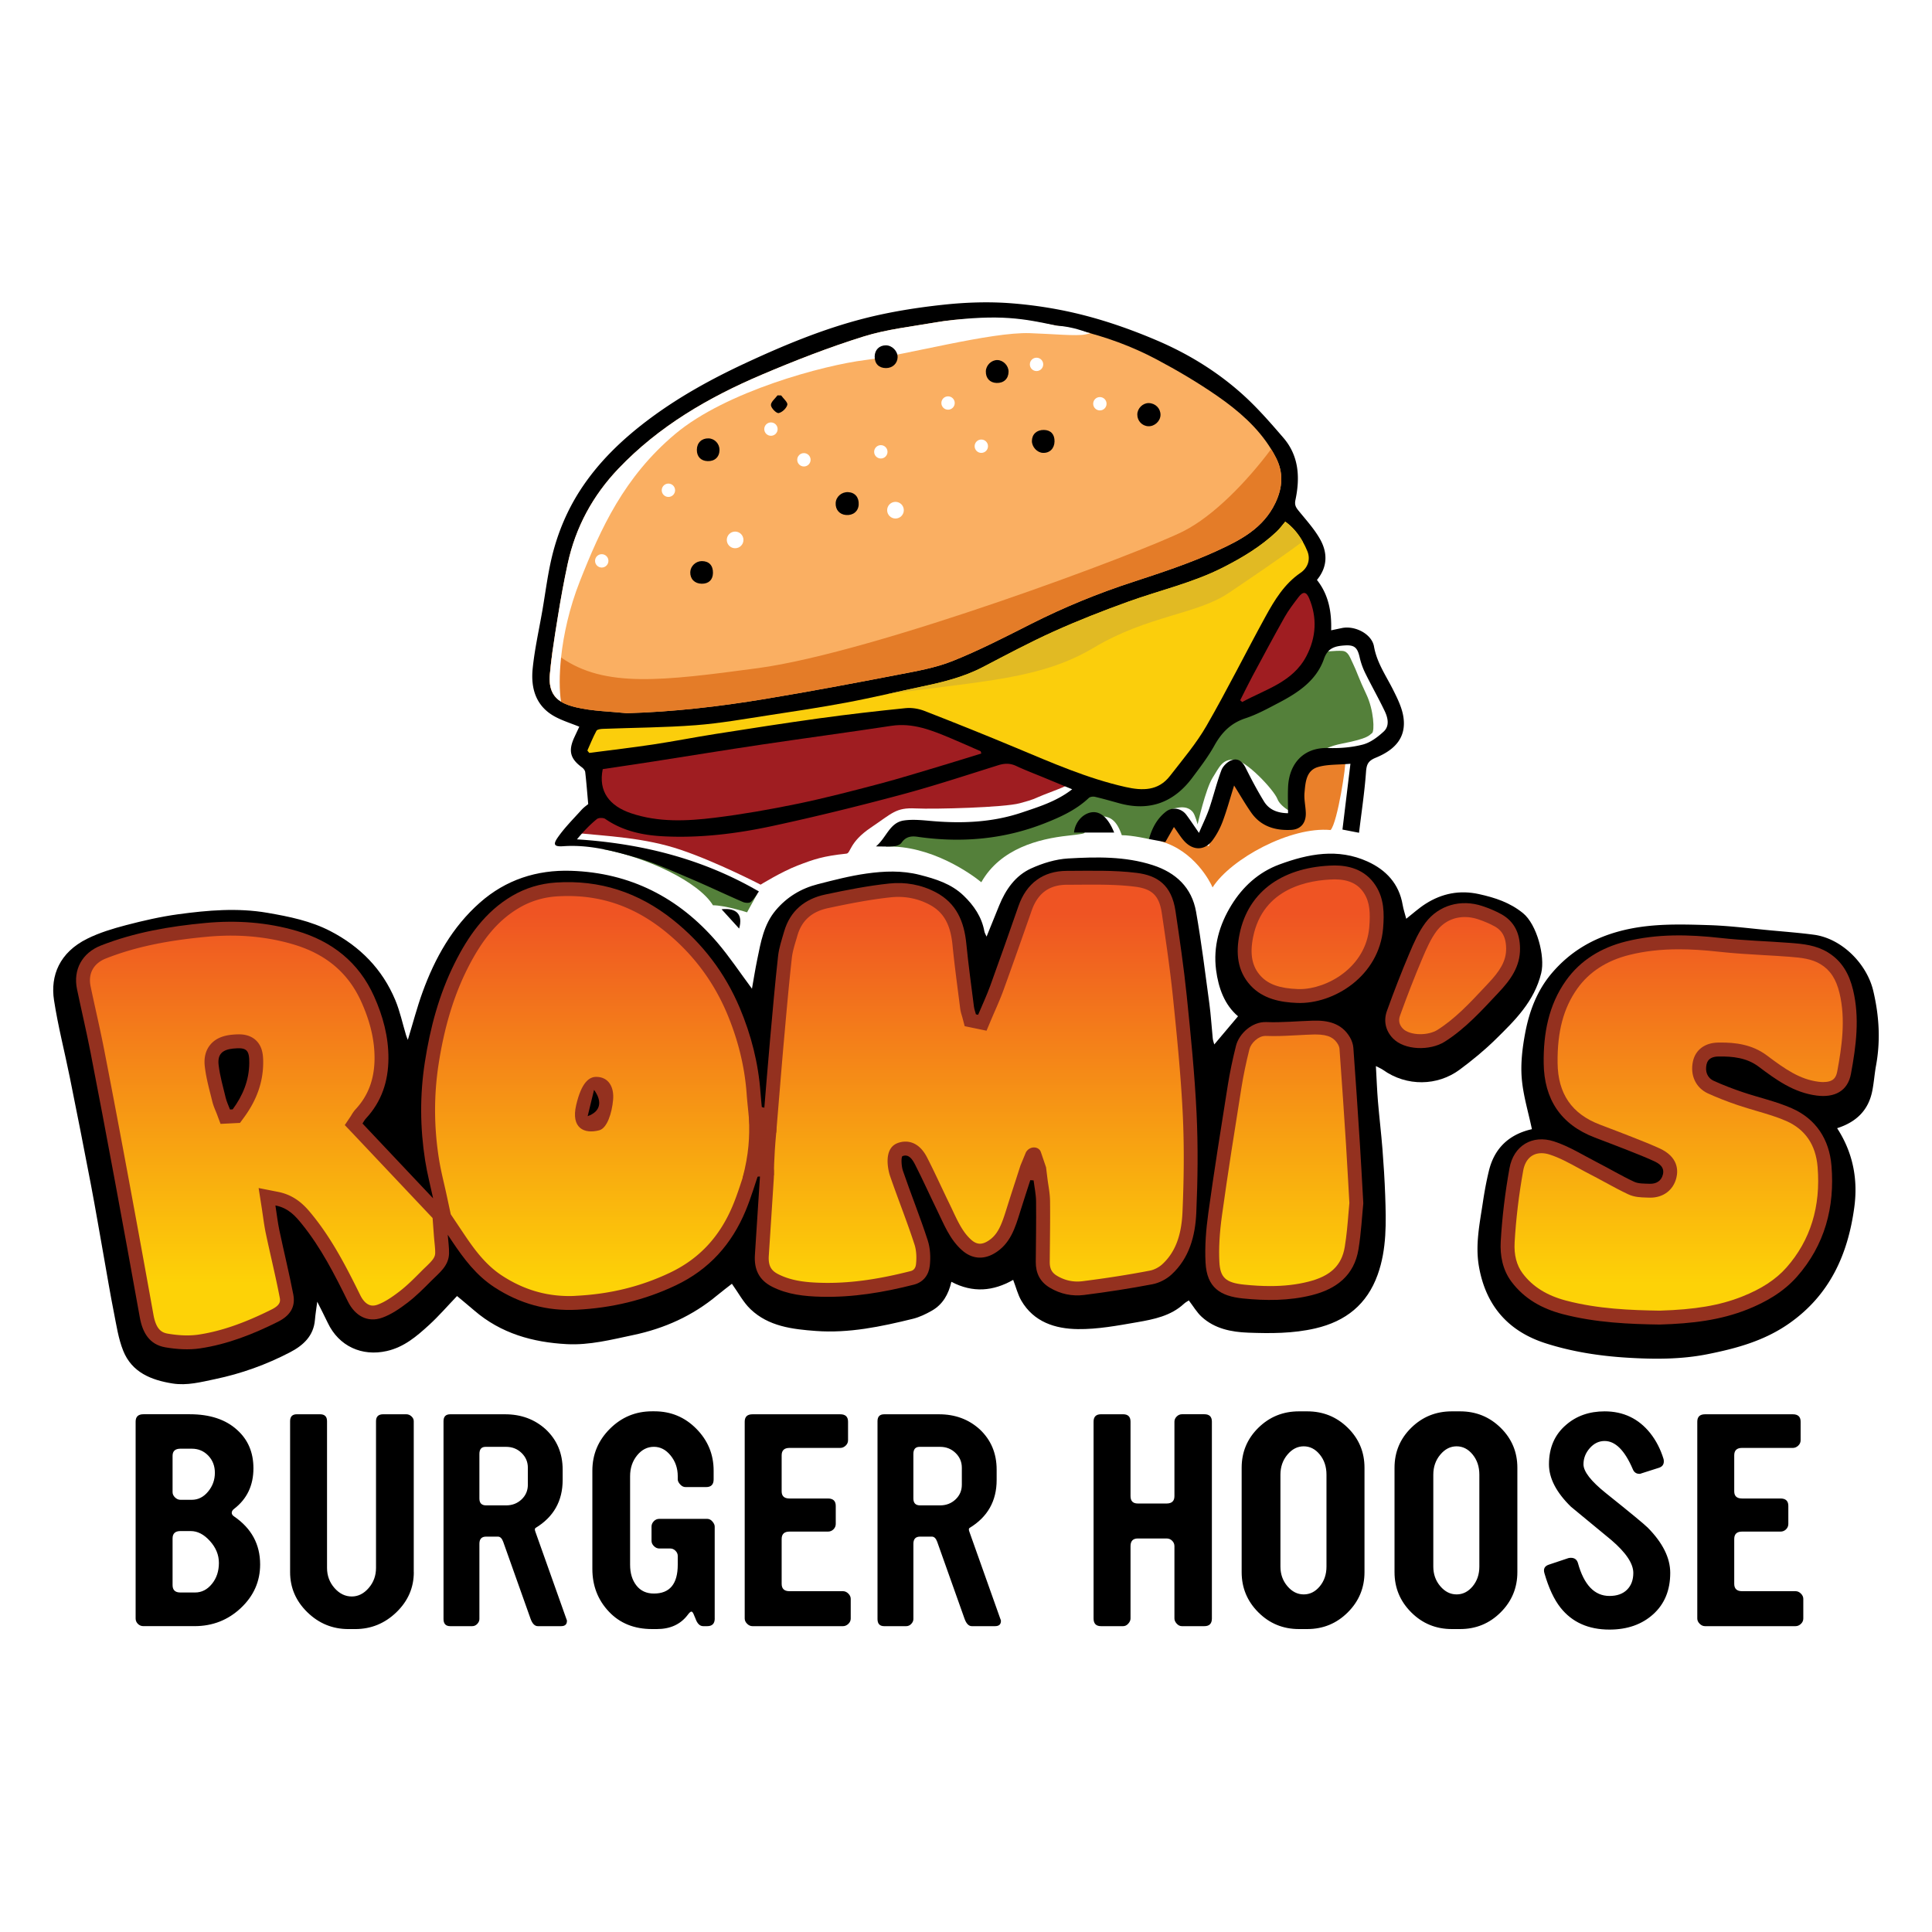 <svg xmlns="http://www.w3.org/2000/svg" id="Layer_1" x="0" y="0" version="1.1" viewBox="0 0 960 960" xml:space="preserve"><style>.st0{fill:#fff}.st3{fill:#9f1d21}.st4{fill:#94311f}</style><path d="M0 0h960v960H0z" class="st0"/><path fill="#ea802a" d="M576.86 418.06c16.55 4.67 24.49 20.09 25.66 22.89 9.11-14.25 38.79-30.37 58.65-28.51 3.5-3.74 7.94-33.65 7.24-34.11-.7-.47-17.14 1.31-17.14 1.31s-9.03 13.65-8.56 14.82c.47 1.17-.23 11.16-.23 11.16s-10.75.88-11.68 0c-.93-.88-7.48-6.48-8.88-9.05-1.4-2.57-2.57-3.97-3.74-6.54-1.17-2.57-4.67-5.14-5.37-4.67-.7.47-8.42 13.08-7.02 15.65 1.41 2.57-3.27 11.99-3.03 12.69.24.7-1.87 6-1.87 6s.19 1.64-2.01-.23c-2.2-1.87-9.63-7.24-10.71-7.94s-8.73-2.89-8.73-2.89l-4.5 5.07 1.92 4.35z"/><path fill="#54803a" d="M440.31 420.65c22.25-.72 42.21 13.53 47.3 17.73 9.53-16.82 28.69-21.57 42.94-23.13s5.61-1.17 7.71-4.91 3.04-4.55 8.18-4.73c5.14-.18 8.41 1.93 10.98 9.4 5.14 0 13.47 1.91 13.47 1.91s6.85-3.55 8.26-6.12c1.4-2.57-2.58-7.08 3.74-8.92 6.31-1.83 8.65.22 9.82 1.65s2.37 6.1 2.37 6.1 3.94-17.52 7.44-23.13c3.5-5.61 4.86-9.25 10.73-9.06 5.86.19 19.82 15.14 21.49 19.58s10.31 8.83 10.31 6.52c0-2.31-1.17-10.02 0-13.06 1.17-3.04 7-12.77 8.17-13.04 1.18-.27.47-5.41 13.79-7.98 13.32-2.57 13.32-4.21 14.72-5.14s.93-11.49-2.8-19.3-4.91-11.78-6.54-15.05c-1.64-3.27-2.34-6.31-5.37-6.54-3.04-.23-10.75.47-11.45.93-.7.47-26.17 21.96-28.51 23.37s-30.84 8.18-37.85 9.81-37.85 6.07-47.66 7.71.7 24.34-2.57 26.89c-3.27 2.55-14.49 12.48-17.29 13.48-2.8.99-17.52 4.96-22.2 5.67-4.67.7-16.12 3.19-20.79 2.41s-16.59 1.25-20.56 0c-3.97-1.25-11.68-1.71-11.68-1.71l-6.15 8.66zM299.86 422c21.58 4 47.29 16.15 54.41 27.83 5.95 0 16.94 3.5 16.94 3.5l4.96-9s-33.69-13.29-36.73-14.3c-3.04-1.01-15.89-4.44-19.63-5.88s-7.71-1.03-9.35-2.17c-1.64-1.12-10.6.02-10.6.02z"/><path d="M283.82 413.7c18.22 1.79 36.45 2.49 54.44 8.57 17.99 6.07 39.68 17.31 39.68 17.31s10.37-6.42 18.46-9.53c8.03-3.09 12.62-4.68 24.18-5.88 2.22-.23 1.33-5.64 12.07-12.89 10.75-7.24 12.48-10.05 22.24-9.58 9.77.47 44.11-.47 51.82-2.57 7.71-2.1 6.07-1.87 11.92-4.21 5.84-2.34 15.65-5.61 12.62-6.54-3.04-.93-37.35-14.35-40.66-14.72-3.31-.37-29.67-1.64-37.38 0-7.71 1.64-32.24 5.14-40.19 5.84s-31.31 3.51-38.32 4.44-18.69 2.1-24.53 2.57c-5.84.47-18.93.7-21.96.93-3.04.23-11.78 2.34-11.78 2.34s-5.51 4.91-6.68 5.61c-1.17.7-13.55 8.15-13.55 8.15s-15.19 10.15-13.79 10.15" class="st3"/><path d="M503.45 635.96c-9.83 5.61-20 6.62-30.72.96-1.41 6.26-4.33 11.29-9.68 14.34-2.97 1.69-6.17 3.24-9.46 4.05-15.81 3.89-31.79 7.25-48.16 6.04-11.6-.86-23.51-2.22-32.51-10.83-3.58-3.42-5.98-8.07-9.24-12.62-2.03 1.59-4.73 3.6-7.32 5.75-12.19 10.15-26.11 16.43-41.64 19.71-10.93 2.31-21.79 5.12-33.01 4.54-16.93-.89-32.75-5.29-45.97-16.66-2.63-2.26-5.31-4.46-8.64-7.25-4.6 4.8-8.99 9.9-13.92 14.41-6.12 5.58-12.36 10.96-20.95 12.91-12.39 2.82-23.84-2.36-29.36-13.99-1.64-3.45-3.4-6.85-5.23-10.5-.43 3.32-.91 6.17-1.15 9.05-.67 8.05-5.93 12.72-12.4 16.09-11.77 6.12-24.14 10.59-37.23 13.32-7.02 1.47-13.9 3.3-21.07 2.17-10.62-1.67-20.25-5.51-24.56-16.26-2.41-6-3.36-12.63-4.64-19.04-1.8-9.05-3.3-18.17-4.92-27.26-2.16-12.12-4.21-24.26-6.51-36.34-3.38-17.73-6.88-35.43-10.45-53.12-2.58-12.83-5.89-25.54-7.87-38.46-1.87-12.19 2.73-23.71 16.53-30.54 6.05-3 12.69-5.01 19.26-6.73 8.53-2.23 17.18-4.22 25.91-5.41 14.69-1.99 29.43-3.28 44.28-.73 10.87 1.87 21.62 4.04 31.46 9.16 14.66 7.62 25.72 18.85 32.13 34.18 2.34 5.6 3.61 11.66 5.37 17.5.18.6.44 1.17.87 2.3 2.54-8.31 4.57-16.13 7.31-23.68 6.15-16.93 14.81-32.42 28.5-44.51 12.87-11.37 28.27-16.36 45.25-15.82 29.44.94 53.58 13.31 72.62 35.51 6.16 7.19 11.42 15.16 17.32 23.08.86-4.78 1.62-9.67 2.62-14.51 1.78-8.64 3.22-17.4 9.22-24.5 5.55-6.58 12.57-10.79 20.77-12.9 8.03-2.06 16.11-4.16 24.29-5.31 8.76-1.23 17.56-1.61 26.44.65 8.04 2.05 15.71 4.45 21.8 10.29 5.12 4.91 9.05 10.62 10.35 17.81.14.77.61 1.48 1.08 2.59 2.17-5.36 4.22-10.4 6.26-15.43 3.22-7.93 8.03-14.87 15.86-18.44 5.74-2.61 12.2-4.61 18.45-4.97 14.08-.8 28.28-1.12 42.02 3.32 11.48 3.71 19.39 11.13 21.51 23.13 2.68 15.17 4.55 30.48 6.62 45.75.77 5.72 1.09 11.5 1.68 17.25.12 1.11.55 2.2.75 2.97 3.87-4.59 7.69-9.12 11.8-14-6.66-5.63-9.72-13.94-10.9-22.99-1.51-11.65 1.61-22.47 7.62-32.24 5.66-9.19 13.51-16.39 23.86-20.21 14.4-5.32 29.07-8.14 43.78-1.46 9.21 4.18 15.68 11.07 17.45 21.55.38 2.22 1.12 4.38 1.78 6.9 3.24-2.54 6.25-5.31 9.66-7.47 8.13-5.16 16.92-6.9 26.51-4.78 7.93 1.75 15.3 4.14 21.83 9.44 6.91 5.61 11.09 21.48 9.07 29.79-3.44 14.12-13.06 23.5-22.7 32.97-5.54 5.44-11.61 10.41-17.85 15.04-10.91 8.08-26.23 8.53-38.11.06-.82-.58-1.78-.95-3.49-1.85.36 6.35.56 11.96 1.02 17.55.66 7.89 1.62 15.76 2.24 23.66.6 7.66 1.09 15.33 1.36 23 .46 13.32.85 26.71-3.76 39.51-5.27 14.63-15.75 23.1-30.97 26.62-11.1 2.57-22.22 2.53-33.37 2.12-8.34-.31-16.64-1.94-23.12-7.9-2.42-2.23-4.13-5.22-6.36-8.12-.74.5-1.68.97-2.41 1.66-6.55 6.06-14.95 7.72-23.22 9.16-9.76 1.69-19.69 3.56-29.52 3.43-11.18-.14-21.86-3.46-28.09-14.17-1.75-3.04-2.6-6.58-4.03-10.29z"/><path d="M435.25 420.59c5.3-4.42 6.77-11.86 13.91-12.9 4.27-.62 8.75-.18 13.1.21 15.42 1.38 30.62.84 45.46-4.15 8.62-2.9 17.32-5.57 25.04-11.56-4.71-1.95-9.19-3.8-13.68-5.66-4.72-1.95-9.51-3.76-14.13-5.92-3.03-1.42-5.78-1.36-8.93-.37-16.19 5.07-32.32 10.4-48.7 14.77-20.92 5.59-41.98 10.78-63.15 15.35-17.97 3.88-36.24 6.16-54.71 5.19-10.2-.54-20.01-2.63-28.67-8.61-.98-.68-3.34-.66-4.21.05-3.5 2.86-6.66 6.13-9.89 10.08 32.06 2.05 62.37 9.59 90.41 25.9-.88 1.19-2.18 3.47-4.02 5.19-.73.68-2.82.52-3.98.02-9.02-3.91-17.9-8.16-26.96-11.99-8.51-3.6-16.99-7.47-25.83-10.03-11.81-3.42-23.8-6.56-36.38-5.68-4.5.32-5.32-.73-2.76-4.38 3.41-4.88 7.7-9.16 11.71-13.6 1.25-1.39 2.84-2.48 3.4-2.95-.52-5.79-.9-10.85-1.49-15.89-.1-.87-.94-1.86-1.71-2.42-5.73-4.22-6.77-8.13-3.76-14.73.83-1.81 1.69-3.61 2.53-5.41-4.11-1.67-8.23-2.94-11.97-4.94-9.59-5.12-12.2-14.07-11.2-23.94.98-9.69 3.15-19.25 4.82-28.87 1.57-9.09 2.68-18.3 4.88-27.24 2.86-11.59 7.45-22.55 14.02-32.67 8.9-13.69 20.42-24.78 33.32-34.54 15.13-11.44 31.65-20.54 48.8-28.52 19.06-8.86 38.5-16.93 58.87-22.14 12.79-3.27 25.98-5.37 39.12-6.79 11.22-1.22 22.69-1.62 33.92-.75 12.23.95 24.52 2.94 36.4 6.01 12.37 3.19 24.56 7.54 36.32 12.58 15.41 6.6 29.74 15.41 42.24 26.65 7.33 6.59 13.88 14.12 20.33 21.61 7.76 9.01 8.31 19.82 5.98 30.86-.51 2.44.15 3.62 1.49 5.28 3.77 4.66 7.92 9.17 10.81 14.35 3.68 6.61 3.74 13.64-1.62 20.13 5.71 7.21 7.35 15.66 7.06 25.03 1.98-.42 3.62-.76 5.27-1.11 6.53-1.38 14.92 2.9 16.02 9.14 1.42 8.07 5.96 14.49 9.48 21.5 2.19 4.37 4.49 9 5.16 13.73 1.35 9.53-3.6 15.89-13.79 20.06-3.89 1.59-4.56 3.43-4.83 7.24-.71 9.82-2.2 19.59-3.46 30.04-3.62-.7-6.25-1.21-8.23-1.59 1.32-10.88 2.57-21.2 3.96-32.7-6.23.56-11.48.23-16.21 1.65-5.85 1.77-6.15 7.73-6.61 12.79-.3 3.3.57 6.7.65 10.06.11 4.91-2.52 8.13-7.27 8.36-7.94.39-15.06-1.73-19.86-8.6-2.91-4.16-5.44-8.58-8.5-13.46-1.91 6.12-3.51 12.01-5.62 17.71-1.24 3.34-2.96 6.62-5.07 9.48-3.75 5.08-9.39 5.31-13.79.74-1.92-1.99-3.34-4.47-5.42-7.31-1.45 2.54-2.77 4.86-4.28 7.51-2.45-.46-5.04-.95-8.12-1.53 1.58-5.64 4.13-10.26 8.48-13.64 3.18-2.47 7.65-1.63 10.07 1.58 1.9 2.53 3.63 5.18 6.29 9.01 2.02-4.72 3.82-8.33 5.11-12.11 2.14-6.31 3.7-12.83 6.05-19.06.76-2.02 2.93-4.13 4.96-4.92 3.1-1.21 5.45.51 7.01 3.64 2.86 5.73 5.86 11.41 9.21 16.86 2.66 4.32 7.04 5.75 11.92 5.81 0-4.7-.18-8.98.03-13.23.57-11.28 7.53-19.54 19.89-19.16 5.73.18 11.68-.28 17.2-1.71 3.81-.99 7.44-3.73 10.42-6.49 3.02-2.79 2.07-6.84.49-10.16-3.04-6.37-6.54-12.51-9.66-18.85a35.874 35.874 0 01-2.78-7.84c-1.09-4.8-2.51-6.25-7.4-5.93-4.54.3-8.39 1.09-10.3 6.59-3.77 10.89-12.91 16.89-22.6 21.96-5.36 2.8-10.74 5.77-16.45 7.65-7.28 2.4-11.82 7.05-15.43 13.54-3.13 5.62-7.1 10.8-10.96 15.97-9.21 12.33-21.26 16.85-36.3 12.72-4.02-1.1-8.02-2.26-12.08-3.21-.96-.22-2.44-.03-3.09.59-6.32 5.96-14.05 9.47-21.95 12.58-20.46 8.05-41.63 9.81-63.28 6.67-3.2-.46-5.76.07-7.77 2.94-.69.98-2.35 1.63-3.63 1.76-2.68.31-5.38.12-9.12.12zm477.6 140c7.97 12.25 10.4 25.53 8.54 39.3-3.15 23.34-12.12 43.52-32.34 57.7-12.35 8.66-26.14 12.41-40.5 15.28-13.33 2.66-26.71 2.58-40.22 1.74-13.72-.85-27.21-2.95-40.24-7.11-18.56-5.93-29.77-18.6-33.2-38.09-1.92-10.89.36-21.39 1.94-31.98.79-5.28 1.75-10.56 3.02-15.75 2.44-9.97 8.54-16.72 18.45-19.83 1.27-.4 2.57-.68 2.9-.77-1.8-8.58-4.38-16.9-5.06-25.38-.59-7.38.33-15.04 1.71-22.37 2.04-10.87 5.92-21.18 13.26-29.8 9.05-10.63 20.32-17.31 33.95-20.9 14.63-3.86 29.37-3.4 44.13-2.94 10.46.33 20.89 1.71 31.33 2.67 6.94.64 13.9 1.18 20.8 2.1 13.87 1.85 26.32 14.46 29.49 27.87 2.93 12.42 3.67 24.61 1.39 37.09-.77 4.21-1.05 8.51-1.89 12.71-1.91 9.59-7.97 15.44-17.46 18.46z"/><path d="M553.63 413.7h-19.96c.45-4.95 4.12-9.29 8.57-10.05 4.49-.76 8.42 2.68 11.39 10.05zm-195.08 38.11c7.42-.8 10.73 2.56 8.72 9.59-3.05-3.36-5.85-6.44-8.72-9.59z"/><path d="M379.53 553.63l-.66-.21c-.33-3.49-.73-6.98-.98-10.47-1.05-14.64-4.65-28.74-10.32-42.17-7.29-17.27-18.37-31.9-33.1-43.67-17.06-13.64-36.41-20.04-58.24-18.59-7.74.51-15.08 2.71-21.8 6.66-13.31 7.83-21.77 19.95-28.47 33.34-7.78 15.53-12.22 32.19-14.86 49.3-2.51 16.26-2.4 32.58.15 48.83 1.04 6.6 2.75 13.1 3.97 18.81-11.35-12.03-23.12-24.5-35.09-37.19.37-.56.92-1.65 1.71-2.51 7.82-8.43 11.12-18.51 11.17-29.87.04-10.86-2.75-21.07-7.14-30.85-7.61-16.93-20.96-27.39-38.49-32.5-14.76-4.31-29.86-5.36-45.25-3.93-17.81 1.66-35.26 4.65-51.98 11.2-9.31 3.65-13.92 12-11.88 21.74 2.18 10.41 4.64 20.77 6.68 31.21 4.1 21.02 8.06 42.06 11.97 63.11 4.25 22.9 8.44 45.81 12.55 68.74 1.35 7.53 4.76 13.51 12.71 14.87 5.6.96 11.57 1.36 17.16.53 13.67-2.02 26.45-7.06 38.79-13.24 5.89-2.95 8.83-7.26 7.61-13.54-2.07-10.69-4.68-21.28-6.93-31.94-.81-3.85-1.25-7.78-1.96-12.31 6.51 1.28 9.99 5.32 13.22 9.32 9.43 11.67 16.2 24.99 22.79 38.37 3.51 7.13 9.77 10.7 17.06 8.09 4.54-1.62 8.75-4.54 12.63-7.5 4.23-3.23 8.03-7.06 11.79-10.85 3.85-3.88 8.62-7.32 8.79-13.53.08-2.97-.39-5.96-.65-9.34.83 1.24 1.49 2.22 2.15 3.21 5.84 8.72 11.98 16.97 21.07 22.89 12.58 8.2 26.13 11.92 40.98 11.16 17.15-.88 33.5-4.69 49.13-12.12 16.57-7.87 27.78-20.46 34.69-37.07 2.81-6.76 4.85-13.84 7.1-20.37 0 .98.08 2.45-.01 3.9-.81 12.8-1.65 25.6-2.48 38.4-.46 7.1 1.94 12.5 8.61 15.86 7.72 3.89 16.02 4.74 24.38 4.95 15.62.4 30.91-2.16 46-6.01 4.77-1.22 7.39-4.9 7.9-9.28.49-4.18.27-8.79-1.02-12.76-3.78-11.63-8.36-23-12.33-34.58-.79-2.3-.97-6.96-.18-7.26 3.21-1.23 5.02 1.86 6.25 4.25 3.78 7.4 7.18 15 10.83 22.47 3.48 7.11 6.31 14.62 12.49 20.08 4.81 4.26 10.46 4.79 15.94 1.61 8.11-4.7 10.48-12.86 13-20.98 1.61-5.17 3.31-10.32 4.97-15.48l1.64.12c.43 3.49 1.2 6.98 1.23 10.48.11 10-.08 20-.15 30-.04 5.55 2.06 9.9 6.95 12.83 5.31 3.18 11.15 4.38 17.11 3.62 11.35-1.44 22.69-3.18 33.93-5.33 3.36-.64 6.93-2.49 9.45-4.81 8.89-8.16 11.81-19.27 12.32-30.65.73-16.45.93-32.98.14-49.42-.93-19.52-2.9-39.01-4.89-58.46-1.44-14.07-3.51-28.08-5.58-42.08-1.92-13.02-9.04-17.7-19.3-18.98-11.42-1.43-23.1-1.02-34.66-1-11.9.02-20.14 6.27-24.04 17.43-4.62 13.22-9.24 26.43-14.02 39.59-1.79 4.92-4.02 9.67-6.05 14.5-.37-.08-.73-.15-1.1-.23-.33-1.27-.81-2.52-.98-3.8-1.32-10.43-2.76-20.86-3.79-31.32-1.08-10.94-4.86-20.07-15.11-25.5-7.28-3.85-15.24-5.23-23.15-4.39-10.67 1.13-21.28 3.23-31.79 5.46-10.2 2.16-17.51 8.09-20.5 18.46-1.16 4.01-2.54 8.04-2.99 12.15-1.52 13.68-2.71 27.39-3.94 41.1-1.12 12.47-2.11 24.97-3.15 37.45zm-265.25-2.33c-.72-1.92-1.64-3.8-2.12-5.78-1.32-5.45-2.9-10.89-3.54-16.43-.6-5.23 1.89-7.52 7.18-8.06 6.73-.69 8.15.6 8.06 7.29-.11 8.64-3.26 16.13-8.25 22.92l-1.33.06z" class="st4"/><linearGradient id="SVGID_1_" x1="316.435" x2="316.435" y1="453.86" y2="638.538" gradientUnits="userSpaceOnUse"><stop offset="0" stop-color="#ef5423"/><stop offset=".996" stop-color="#fdd207"/></linearGradient><path fill="url(#SVGID_1_)" d="M92.93 663.56c-2.94 0-6.17-.3-9.58-.88-2.9-.5-5.76-1.97-7.08-9.28-4.09-22.79-8.32-45.93-12.56-68.78-3.45-18.56-7.57-40.58-11.98-63.18-1.24-6.36-2.65-12.75-4.02-18.93-.9-4.06-1.82-8.25-2.68-12.37-1.34-6.4 1.45-11.47 7.64-13.9 14.09-5.53 29.54-8.84 50.1-10.76 4.08-.38 8.13-.57 12.04-.57 10.65 0 20.96 1.43 30.64 4.26 16.43 4.8 27.6 14.19 34.12 28.71 4.43 9.87 6.57 19.02 6.54 28-.04 10.23-3.09 18.47-9.32 25.2-1.07 1.16-1.8 2.37-2.23 3.1-.06.11-.12.2-.17.29l-3.07 4.58 3.8 3.98 39.83 42.2.66 8.85c.09 1.14.19 2.23.3 3.3.2 2.01.37 3.75.33 5.34-.06 2.17-1.51 3.78-4.81 6.93-.67.64-1.34 1.28-1.98 1.93-3.55 3.58-7.22 7.28-11.08 10.22-3.21 2.45-7 5.14-10.77 6.49-.83.3-1.62.45-2.35.45-3.2 0-5.25-3.19-6.19-5.09-6.92-14.06-13.94-27.67-23.61-39.65-3.2-3.96-8.03-9.94-17.26-11.76l-9.68-1.91 1.53 9.75c.22 1.43.42 2.81.61 4.14.42 2.93.82 5.7 1.41 8.53.91 4.31 1.89 8.66 2.84 12.87 1.4 6.22 2.85 12.65 4.07 18.96.32 1.66.72 3.72-3.92 6.05-13.85 6.93-25.52 10.93-36.71 12.58-1.68.22-3.5.35-5.41.35zm25.63-149.6c-1 0-2.13.07-3.46.2-4.86.5-8.37 2.17-10.72 5.1-2.23 2.77-3.11 6.34-2.62 10.62.55 4.82 1.71 9.42 2.84 13.86.29 1.14.57 2.27.85 3.41.45 1.87 1.13 3.52 1.73 4.97.22.53.44 1.06.64 1.6l1.77 4.73 9.66-.48 1.94-2.64c6.33-8.61 9.47-17.42 9.59-26.92.05-4.02-.32-8.17-3.34-11.23-3.18-3.22-7.47-3.22-8.88-3.22zM282.94 644c-12.05 0-23-3.32-33.47-10.14-8.31-5.42-13.99-13.32-19.1-20.95l-6.39-9.54-2.01-9.36c-.38-1.77-.8-3.61-1.24-5.51-.97-4.21-1.98-8.57-2.66-12.93-2.46-15.67-2.51-31.38-.15-46.7 2.83-18.35 7.48-33.81 14.21-47.26 7.51-15 15.47-24.4 25.8-30.48 5.7-3.35 12.01-5.28 18.75-5.72 1.85-.12 3.71-.18 5.52-.18 17.72 0 33.4 5.65 47.95 17.28 13.77 11.01 24.22 24.79 31.05 40.96 5.53 13.11 8.83 26.56 9.8 39.98.18 2.49.43 4.96.67 7.36.11 1.09.22 2.18.32 3.27l.43 4.55 13.27 4.2.72-8.62c.32-3.83.63-7.66.95-11.49.7-8.5 1.42-17.3 2.19-25.93l.29-3.2c1.1-12.4 2.24-25.21 3.64-37.75.3-2.73 1.17-5.63 2.08-8.7.23-.77.46-1.53.68-2.3 2.15-7.44 7.15-11.9 15.3-13.62 9.41-2 20.35-4.22 31.09-5.35 1.24-.13 2.49-.2 3.71-.2 5.48 0 10.69 1.29 15.48 3.82 7.01 3.72 10.45 9.72 11.47 20.08.8 8.07 1.85 16.21 2.86 24.07.32 2.48.64 4.95.95 7.43.18 1.45.56 2.71.87 3.72.1.32.2.64.28.97l1.09 4.14 10.86 2.25 2.2-5.24c.63-1.49 1.27-2.97 1.92-4.45 1.46-3.34 2.96-6.79 4.26-10.36 4.73-13.03 9.38-26.32 13.88-39.16l.18-.51c3.01-8.6 8.74-12.79 17.53-12.8 2.06 0 4.12-.02 6.18-.03 2.25-.02 4.5-.03 6.75-.03 6.3 0 13.71.12 20.86 1.02 8.57 1.07 12.05 4.51 13.33 13.14 2.03 13.74 4.11 27.88 5.54 41.78 1.83 17.9 3.91 38.18 4.87 58.09.71 14.8.66 30.75-.14 48.78-.53 11.82-3.73 20.04-10.09 25.87-1.63 1.49-4.02 2.72-6.08 3.11-10.57 2.03-21.53 3.75-33.49 5.26-.86.11-1.72.16-2.57.16-3.56 0-6.96-.96-10.13-2.86-2.57-1.54-3.61-3.53-3.59-6.86.02-2.82.05-5.64.08-8.46.07-7.09.15-14.42.07-21.67-.03-2.89-.44-5.57-.84-8.17a84.51 84.51 0 01-.44-3.08l-.7-5.64-2.56-7.53c-.99-2.98-5.46-3.31-7.45.07l-2.71 6.56-1.66 5.15c-.52 1.62-1.04 3.23-1.57 4.85-1.13 3.49-2.3 7.1-3.42 10.69l-.19.6c-2.55 8.19-4.38 13.37-9.69 16.45-1.26.73-2.47 1.11-3.58 1.11-1.45 0-2.86-.63-4.32-1.92-4.11-3.63-6.56-8.85-9.16-14.37-.56-1.19-1.12-2.38-1.7-3.57-1.44-2.94-2.87-5.98-4.26-8.91-2.12-4.49-4.31-9.13-6.63-13.67-1.05-2.05-4.24-8.29-10.99-8.29-1.3 0-2.6.25-3.87.73-8.05 3.07-3.93 15.82-3.89 15.95 1.74 5.09 3.62 10.18 5.44 15.11 2.34 6.34 4.75 12.89 6.85 19.36.88 2.7 1.14 6.28.73 9.82-.32 2.77-2.09 3.22-2.75 3.39-15.62 3.98-28.68 5.84-41.09 5.84-1.01 0-2.02-.01-3.03-.04-7.15-.18-14.7-.82-21.45-4.22-3.24-1.63-5.18-3.75-4.82-9.25l.43-6.55c.69-10.62 1.38-21.24 2.06-31.86.08-1.32.06-2.59.04-3.52-.01-.3-.01-.58-.01-.82l-13.43-2.25c-.71 2.07-1.41 4.22-2.09 6.29-1.48 4.55-3.02 9.26-4.86 13.68-6.5 15.62-16.73 26.58-31.28 33.49-14.41 6.85-29.63 10.6-46.52 11.46-1.15.1-2.29.13-3.41.13z"/><path d="M677.42 597.92c-.66-11.54-1.12-20.57-1.7-29.59-1.02-15.89-2.07-31.77-3.24-47.65-.13-1.79-.79-3.7-1.7-5.25-4.17-7.06-11-8.49-18.47-8.27-7.69.23-15.4 1.01-23.07.7-7.03-.28-13.55 5.69-15.09 11.81-1.63 6.51-3.04 13.1-4.09 19.73-3.37 21.13-6.74 42.26-9.67 63.45-1.12 8.1-1.79 16.41-1.36 24.56.65 12.37 7.26 16.64 18.57 17.79 11.4 1.16 22.92 1.2 34.22-1.63 12.22-3.06 21.07-9.79 23.21-22.83 1.35-8.34 1.78-16.83 2.39-22.82z" class="st4"/><linearGradient id="SVGID_00000008832661522833113540000014360070861514337938_" x1="638.139" x2="638.139" y1="453.86" y2="638.538" gradientUnits="userSpaceOnUse"><stop offset="0" stop-color="#ef5423"/><stop offset=".996" stop-color="#fdd207"/></linearGradient><path fill="url(#SVGID_00000008832661522833113540000014360070861514337938_)" d="M631.14 639.04c-3.98 0-8.19-.23-12.86-.71-9.19-.93-11.97-3.46-12.38-11.28-.35-6.73.07-14.33 1.31-23.25 2.93-21.19 6.35-42.6 9.65-63.31.98-6.11 2.28-12.37 3.97-19.14.77-3.05 4.39-6.6 7.92-6.6h.2c1.26.05 2.54.07 3.91.07 4.04 0 8.07-.22 11.97-.43 2.53-.14 5.14-.28 7.67-.35.39-.01.79-.02 1.18-.02 6.85 0 9.41 1.96 11.15 4.9.41.7.71 1.59.76 2.25 1.24 16.88 2.33 33.53 3.24 47.58.39 6.06.72 12.06 1.11 19 .17 3.15.36 6.46.56 10-.16 1.61-.3 3.38-.46 5.27-.42 5.11-.9 10.9-1.84 16.58-1.51 9.18-7.08 14.5-18.07 17.25-5.82 1.48-12.03 2.19-18.99 2.19z"/><path d="M663.2 430.04c-24.95.44-42.82 12.27-47.28 34.12-1.86 9.1-1.26 18.23 5.47 25.52 6.15 6.67 14.81 8.36 23.21 8.68 18.13.67 40.7-13.32 42.66-37.11.61-7.46.49-14.61-3.61-21.06-5.43-8.56-14.07-10.11-20.45-10.15z" class="st4"/><linearGradient id="SVGID_00000071538304609651907300000007459811285520483748_" x1="651.268" x2="651.268" y1="453.86" y2="638.538" gradientUnits="userSpaceOnUse"><stop offset="0" stop-color="#ef5423"/><stop offset=".996" stop-color="#fdd207"/></linearGradient><path fill="url(#SVGID_00000071538304609651907300000007459811285520483748_)" d="M645.87 491.48c-.34 0-.67-.01-1.01-.02-8.91-.33-14.58-2.32-18.4-6.46-4.33-4.69-5.53-10.87-3.78-19.46 4.96-24.29 27.5-28.34 40.56-28.59 6.98.06 11.61 2.26 14.58 6.93 2.9 4.56 3.12 10.01 2.56 16.79-1.65 20.1-21.11 30.81-34.51 30.81z"/><path d="M755.29 471.2c-.07-7.39-2.79-13.42-9.5-17.06-2.93-1.59-6.07-2.89-9.24-3.94-10.56-3.5-21.63-.54-28.27 8.34-3.39 4.54-5.76 9.95-7.99 15.23-3.98 9.4-7.68 18.94-11.13 28.54-1.75 4.86-.73 9.73 2.86 13.53 5.84 6.17 18.64 6.35 25.88 1.76 10.41-6.6 18.45-15.59 26.72-24.38 5.82-6.16 10.83-12.88 10.67-22.02z" class="st4"/><linearGradient id="SVGID_00000149358092219918895680000002658712648467300229_" x1="721.814" x2="721.814" y1="453.86" y2="638.538" gradientUnits="userSpaceOnUse"><stop offset="0" stop-color="#ef5423"/><stop offset=".996" stop-color="#fdd207"/></linearGradient><path fill="url(#SVGID_00000149358092219918895680000002658712648467300229_)" d="M705.76 513.88c-3.75 0-7.08-1.07-8.71-2.79-1.8-1.91-2.26-4.02-1.38-6.45 3.48-9.69 7.18-19.18 10.99-28.19 2.24-5.29 4.32-9.99 7.16-13.78 3.37-4.51 8.36-7 14.04-7 2.16 0 4.35.36 6.52 1.08 2.98.99 5.71 2.15 8.12 3.46 2.71 1.47 5.82 4.05 5.89 11.06.11 6.44-3.43 11.54-8.77 17.22l-2.08 2.22c-7.46 7.96-14.51 15.48-23.31 21.06-2.1 1.31-5.26 2.11-8.47 2.11z"/><path d="M824.67 658.16c16.4-.47 30.26-2.23 43.49-7.46 9.38-3.71 18.1-8.8 24.72-16.3 13.84-15.69 18.88-34.6 17.17-55.17-1.08-12.98-7.57-23.18-19.68-28.52-7.84-3.46-16.38-5.3-24.53-8.06-4.83-1.64-9.61-3.46-14.24-5.57-3.36-1.54-4.39-4.71-3.63-8.19.65-2.99 3.13-3.88 5.87-3.92 7.11-.12 14.12.6 20 5.03 8.76 6.59 17.49 12.92 28.88 14.38 8.8 1.13 15.42-2.17 17.01-10.8 2.55-13.81 4.41-27.83 1.02-41.8-1.85-7.61-5.34-14.18-12.49-18.55-5.82-3.56-12.13-4.2-18.55-4.69-11.58-.89-23.22-1.19-34.75-2.47-15.81-1.76-31.47-2.14-47.03 1.73-12.19 3.04-22.53 9.21-29.81 19.44-8.68 12.21-11.25 26.4-11.07 41.08.22 17.86 8.45 30.46 25.41 36.93 5.53 2.11 11.07 4.2 16.58 6.38 4.26 1.68 8.52 3.37 12.69 5.27 2.78 1.26 5.45 3.06 4.56 6.71-.81 3.31-3.43 4.75-6.74 4.6-2.55-.12-5.36.03-7.56-1-6.2-2.89-12.09-6.42-18.19-9.54-7.15-3.66-14.09-8.08-21.65-10.52-10.81-3.49-20.08 2.18-22.09 13.32-2.17 12.03-3.66 24.26-4.36 36.46-.39 6.87.92 14.04 5.33 19.93 6.39 8.54 15.18 13.4 25.34 16.08 16.62 4.37 33.59 5 48.3 5.22z" class="st4"/><linearGradient id="SVGID_00000065062117361827848130000000228358795467666574_" x1="834.114" x2="834.114" y1="453.86" y2="638.538" gradientUnits="userSpaceOnUse"><stop offset="0" stop-color="#ef5423"/><stop offset=".996" stop-color="#fdd207"/></linearGradient><path fill="url(#SVGID_00000065062117361827848130000000228358795467666574_)" d="M824.62 651.25c-14.16-.22-30.59-.81-46.47-5-9.59-2.53-16.65-6.96-21.57-13.54-2.99-3.99-4.33-9.17-3.97-15.4.67-11.65 2.1-23.64 4.26-35.63.99-5.51 4.3-8.67 9.08-8.67 1.29 0 2.67.23 4.09.69 4.88 1.57 9.62 4.16 14.63 6.9 1.94 1.06 3.95 2.16 5.99 3.2 2.3 1.18 4.66 2.46 6.93 3.7 3.7 2.01 7.52 4.09 11.48 5.95 3.1 1.45 6.31 1.53 8.88 1.6.43.01.86.02 1.28.04.26.01.52.02.78.02 6.51 0 11.48-3.78 12.98-9.87.89-3.63.99-10.37-8.4-14.64-4.41-2.01-8.98-3.81-13.01-5.4-4.56-1.8-9.2-3.57-13.69-5.28l-2.96-1.13c-13.92-5.31-20.78-15.31-20.97-30.56-.19-15.58 2.92-27.33 9.79-36.99 5.91-8.31 14.61-13.94 25.85-16.74 7.58-1.89 15.64-2.81 24.65-2.81 5.94 0 12.47.4 19.94 1.23 7.4.82 14.88 1.25 22.12 1.67 4.23.24 8.61.49 12.87.82 6.11.47 11.12 1.04 15.47 3.7 4.8 2.94 7.7 7.35 9.38 14.29 3.19 13.13 1.11 26.97-1.1 38.91-.59 3.22-2.01 5.36-7.01 5.36-.73 0-1.52-.05-2.33-.16-9.24-1.18-16.44-6.16-25.61-13.05-7.57-5.7-16.17-6.43-22.82-6.43-.48 0-.97 0-1.45.01-6.58.11-11.25 3.61-12.5 9.37-1.5 6.91 1.45 13.17 7.51 15.93 4.48 2.04 9.35 3.95 14.89 5.83 3.09 1.05 6.22 1.96 9.24 2.85 5.21 1.53 10.14 2.97 14.72 4.99 9.43 4.16 14.67 11.82 15.58 22.78 1.64 19.71-3.56 36.54-15.47 50.03-5.22 5.91-12.44 10.64-22.08 14.45-11.04 4.38-23.31 6.46-40.98 6.98z"/><path fill="#faaf62" d="M633.73 249.9c-6.07 12.71-17.5 18.52-28.91 23.76-13.49 6.2-27.72 10.87-41.86 15.49-17.44 5.69-34.29 12.6-50.65 20.87-12.83 6.49-25.66 13.11-38.98 18.44-8.66 3.46-18.13 5.07-27.37 6.85-21.93 4.24-43.88 8.36-65.91 12.01-22.64 3.75-45.43 6.41-68.55 7.06-8.42-.89-17.03-.98-25.21-2.91-2.8-.66-5.41-1.5-7.55-2.85-3.81-2.37-6.16-6.31-5.52-13.53.34-3.9.81-7.78 1.34-11.65.8-5.81 1.75-11.6 2.69-17.39 1.4-8.7 2.98-17.39 4.84-25.99 3.92-18.09 12.41-33.78 25.21-47.21 20.11-21.09 44.73-35.4 71.18-46.65 16.56-7.05 33.41-13.62 50.58-18.98 11.65-3.65 24.06-4.96 36.18-7.09 1.27-.22 2.53-.42 3.8-.59 12.55-1.76 25.2-1.37 37.8-.19 6.15.58 12.23 1.39 18.24 2.48h.01c3.69.66 7.35 1.42 10.98 2.3 13.31 3.2 26.2 7.87 38.51 14.39 10.42 5.52 20.65 11.56 30.33 18.27 10.41 7.22 20.06 15.55 26.72 26.38.88 1.42 1.71 2.89 2.47 4.4 3.59 7.12 3.38 14.47-.37 22.33z"/><path fill="#fbce0c" d="M646.22 284.64c-8.02 5.48-12.88 13.5-17.37 21.67-9.91 18.06-19.08 36.53-29.36 54.37-5.11 8.85-11.86 16.79-18.17 24.92-5.78 7.44-13.63 7.35-22.01 5.47-19.03-4.27-36.74-12.09-54.6-19.55-15.02-6.28-30.13-12.34-45.3-18.25-2.9-1.13-6.34-1.71-9.42-1.4-14.29 1.45-28.58 3.09-42.81 5.05-17.26 2.38-34.46 5.08-51.67 7.78-10.32 1.62-20.57 3.65-30.9 5.21-10.58 1.59-21.21 2.83-31.82 4.21-.31-.39-.62-.79-.93-1.19 1.47-3.29 2.81-6.66 4.52-9.82.38-.7 2.1-.91 3.22-.95 15.37-.59 30.79-.64 46.12-1.82 12.15-.93 24.22-3.1 36.28-4.94 12.86-1.95 25.73-3.9 38.51-6.29 6.63-1.24 13.22-2.66 19.81-4.1 5.84-1.27 11.67-2.58 17.52-3.81 10.5-2.2 20.86-4.7 30.49-9.72 11.67-6.08 23.29-12.31 35.28-17.71 12.08-5.44 24.48-10.3 36.95-14.79 15.75-5.68 32.18-9.39 47.21-17.04 9.61-4.9 18.79-10.4 26.67-17.87 1.53-1.45 2.78-3.22 4.2-4.89 3.74 2.71 6.5 6.09 8.65 9.88.89 1.55 1.66 3.18 2.35 4.85 1.6 3.95.35 8.15-3.42 10.73z"/><path d="M616.25 347.96c.34.29.67.58 1.01.87 11.54-6.34 25.13-9.82 31.91-22.85 4.85-9.31 5.42-19.04 1.31-28.78-1.39-3.3-3.07-3.37-5.26-.49-2.43 3.2-4.92 6.42-6.89 9.91-5.48 9.72-10.73 19.56-16.01 29.39-2.11 3.94-4.05 7.97-6.07 11.95z" class="st3"/><path d="M415.24 249.93c.17-3.13 2.96-5.55 6.21-5.39 3.39.17 5.44 2.61 5.23 6.22-.2 3.32-2.77 5.42-6.3 5.14-3.24-.25-5.32-2.67-5.14-5.97zm-60.97 34.78c-.06 3.41-2.14 5.39-5.61 5.34-3.5-.05-5.79-2.39-5.67-5.78.11-2.97 2.74-5.46 5.76-5.46 3.56.01 5.58 2.16 5.52 5.9zm3.25-61.11c-.04 3.48-2.36 5.65-5.92 5.53-3.35-.11-5.38-2.26-5.34-5.66.04-3.46 2.43-5.76 5.85-5.64 3.02.1 5.44 2.69 5.41 5.77zm161.22-9.96c3.39.07 5.32 2.16 5.25 5.7-.07 3.54-2.41 5.85-5.8 5.69-2.84-.13-5.45-2.95-5.44-5.89.02-3.36 2.42-5.57 5.99-5.5zm57.91-7.48c-.04 3.09-2.95 5.78-6.07 5.64-3.11-.14-5.5-2.72-5.46-5.87.04-3.03 2.73-5.7 5.69-5.64 3.3.06 5.88 2.65 5.84 5.87zm-75.5-21.46c-.04 3.51-2.39 5.71-5.97 5.59-3.33-.11-5.41-2.38-5.32-5.8.08-3.02 2.78-5.64 5.75-5.58 2.94.07 5.58 2.82 5.54 5.79zm-112.99 11.8c1.11 1.57 3.37 3.43 3.06 4.66-.43 1.71-2.61 3.78-4.33 4.09-1.1.2-3.75-2.47-3.82-3.94-.07-1.57 2.08-3.24 3.27-4.86.61.01 1.22.03 1.82.05z"/><path d="M487.61 374.41c-.11-.37-.21-.74-.32-1.11-4.92-2.15-9.81-4.36-14.76-6.43-9.47-3.97-18.88-7.84-29.63-6.21-21.47 3.27-43.01 6.13-64.49 9.33-18.01 2.68-35.99 5.63-53.98 8.43-8.37 1.3-16.74 2.52-24.93 3.75-2.31 11.21 3.47 18.35 14.04 21.92 13.62 4.6 27.67 3.94 41.56 2.24 13.8-1.7 27.55-4.12 41.17-6.93 13.6-2.81 27.07-6.33 40.51-9.87 10.19-2.68 20.26-5.83 30.37-8.84 6.84-2.03 13.65-4.19 20.46-6.28z" class="st3"/><path d="M297.74 561.64c-7.43 1.95-14.12-1.04-11.44-12.53s6.56-14.03 9.99-14.02c6.12.02 8.95 5.07 8.35 11.49-.58 6.41-2.92 14.02-6.9 15.06z" class="st4"/><path d="M292 554.62c1.22-5 2.2-9.04 3.18-13.08 4.28 5.89 3.19 10.82-3.18 13.08z"/><path fill="#e47c28" d="M633.73 249.9c-6.07 12.71-17.5 18.52-28.91 23.76-13.49 6.2-27.72 10.87-41.86 15.49-17.44 5.69-34.29 12.6-50.65 20.87-12.83 6.49-25.66 13.11-38.98 18.44-8.66 3.46-18.13 5.07-27.37 6.85-21.93 4.24-43.88 8.36-65.91 12.01-22.64 3.75-45.43 6.41-68.55 7.06-8.42-.89-17.03-.98-25.21-2.91-2.8-.66-5.41-1.5-7.55-2.85-3.81-2.37-6.16-6.31-5.52-13.53.34-3.9.81-7.78 1.34-11.65 1.38 1.17 2.79 2.25 4.22 3.24 21.79 15.2 50.28 11.69 97.72 5.33 58.5-7.86 191.06-57.63 211.66-68.11 14.97-7.62 31.5-24.69 43.45-40.73.88 1.42 1.71 2.89 2.47 4.4 3.61 7.12 3.4 14.47-.35 22.33z"/><path fill="#e1ba23" d="M647.28 269.08c-11.62 8.67-27.33 19.17-36.75 25.56-15.72 10.65-40.16 11.18-66.87 27.1-26.71 15.91-54.5 16.39-103.33 23.28h-.01c5.84-1.27 11.67-2.58 17.52-3.81 10.5-2.2 20.86-4.7 30.49-9.72 11.67-6.08 23.29-12.31 35.28-17.71 12.08-5.44 24.48-10.3 36.95-14.79 15.75-5.68 32.18-9.39 47.21-17.04 9.61-4.9 18.79-10.4 26.67-17.87 1.53-1.45 2.78-3.22 4.2-4.89 3.72 2.72 6.49 6.1 8.64 9.89z"/><circle cx="444.96" cy="253.51" r="4.14" class="st0"/><circle cx="365.28" cy="268.28" r="4.14" class="st0"/><circle cx="299" cy="278.69" r="3.32" class="st0"/><circle cx="332.13" cy="243.61" r="3.32" class="st0"/><circle cx="383.08" cy="213.22" r="3.32" class="st0"/><circle cx="399.46" cy="228.47" r="3.32" class="st0"/><circle cx="437.68" cy="224.51" r="3.32" class="st0"/><circle cx="471.08" cy="200.26" r="3.32" class="st0"/><circle cx="487.61" cy="221.72" r="3.32" class="st0"/><circle cx="515.05" cy="181.06" r="3.32" class="st0"/><circle cx="546.52" cy="200.62" r="3.32" class="st0"/><path d="M539.3 166.18c-4.36.92-16.14-.26-27.57-.64-19.49-.64-61.46 10.83-81.86 13.37-20.4 2.53-69.18 15.52-94.43 36.78-25.26 21.26-36.89 46.74-47.3 73.09-5.21 13.2-8.14 26.52-9.35 37.91-.93 8.76-.86 16.39-.04 21.94-3.81-2.37-6.16-6.31-5.52-13.53.34-3.9.81-7.78 1.34-11.65.8-5.81 1.75-11.6 2.69-17.39 1.4-8.7 2.98-17.39 4.84-25.99 3.92-18.09 12.41-33.78 25.21-47.21 20.11-21.09 44.73-35.4 71.18-46.65 16.56-7.05 33.41-13.62 50.58-18.98 11.65-3.65 24.06-4.96 36.18-7.09 1.27-.22 2.53-.42 3.8-.59 27.98-3.56 39.67-1.23 56.04 2.29h.01c7.91.36 14.83 3.32 15.47 3.44 1.48.25 1.82.27-1.27.9z" class="st0"/><path d="M446.02 177.53c-.09 3.1-2.54 5.38-5.79 5.37-3.55-.01-5.69-2.23-5.61-5.82.07-3.27 2.33-5.49 5.57-5.49 3.08 0 5.92 2.88 5.83 5.94zM129.26 777.36c0 8.42-3.19 15.64-9.58 21.65-6.39 6.01-14.06 9.01-23.01 9.01H71.25c-1.06 0-1.97-.37-2.73-1.12-.75-.75-1.13-1.65-1.13-2.7v-97.79c0-2.45 1.28-3.68 3.86-3.68h23.01c10.02 0 17.87 2.59 23.55 7.77 5.41 4.83 8.12 11.19 8.12 19.08 0 8.51-3.19 15.22-9.58 20.14-.8.61-1.2 1.27-1.2 1.97s.4 1.32 1.2 1.84c8.6 5.89 12.91 13.83 12.91 23.83zm-22.49-45.53c0-3.42-1.1-6.27-3.3-8.56-2.2-2.28-4.92-3.42-8.15-3.42h-5.66c-2.61 0-3.91 1.18-3.91 3.55v18.03c0 .97.4 1.84 1.21 2.63.81.79 1.71 1.18 2.7 1.18h5.66c3.14 0 5.84-1.36 8.08-4.08 2.25-2.71 3.37-5.82 3.37-9.33zm2 44.74c0-3.95-1.49-7.57-4.46-10.86-2.97-3.29-6.14-4.93-9.51-4.93h-5.19c-2.57 0-3.86 1.23-3.86 3.68v23.16c0 2.46 1.29 3.68 3.86 3.68h7.32c3.28 0 6.07-1.43 8.38-4.28 2.31-2.83 3.46-6.32 3.46-10.45zm96.85 4.61c0 7.72-2.88 14.37-8.65 19.94-5.77 5.57-12.59 8.36-20.49 8.36h-3.33c-7.89 0-14.7-2.78-20.42-8.36-5.72-5.57-8.58-12.22-8.58-19.94v-75.02c0-2.28 1.12-3.42 3.35-3.42h11.52c2.32 0 3.48 1.14 3.48 3.42v72.91c0 3.86 1.24 7.2 3.7 10 2.47 2.81 5.34 4.21 8.6 4.21 3.17 0 5.97-1.4 8.4-4.21 2.43-2.81 3.64-6.14 3.64-10v-72.91c0-2.28 1.2-3.42 3.59-3.42h11.44c.97 0 1.84.35 2.59 1.05.75.7 1.13 1.49 1.13 2.37v75.02zm75.82 23.3c.18.35.27.66.27.92 0 1.76-.97 2.63-2.92 2.63h-11.54c-1.51 0-2.7-1.19-3.58-3.57l-13.61-38.29c-.62-1.75-1.51-2.63-2.66-2.63h-5.86c-2.22 0-3.33 1.18-3.33 3.55v37.38c0 .88-.36 1.69-1.06 2.44-.71.75-1.55 1.12-2.53 1.12h-10.91c-2.22 0-3.33-1.18-3.33-3.55v-98.31c0-2.28 1.11-3.42 3.33-3.42h27.27c7.98 0 14.72 2.5 20.22 7.5 5.59 5.27 8.38 11.93 8.38 20.01v5.13c0 10.44-4.48 18.38-13.44 23.82-.44.26-.49.88-.13 1.84l15.43 43.43zm-19.15-66.73v-8.42c0-2.9-1.04-5.35-3.13-7.37-2.09-2.02-4.64-3.03-7.65-3.03h-10.24c-2.04 0-3.06 1.18-3.06 3.55v22.11c0 2.28 1.11 3.42 3.33 3.42h9.98c3.01 0 5.56-.99 7.65-2.96 2.08-1.97 3.12-4.41 3.12-7.3zm92.86 66.46c0 2.54-1.24 3.82-3.73 3.82h-2c-1.69 0-2.97-1.27-3.86-3.82l-.67-1.58c-.45-1.23-.89-1.84-1.33-1.84-.45 0-1.11.61-2 1.84-3.55 4.56-8.6 6.84-15.17 6.84H324c-8.87 0-16.03-2.89-21.48-8.69-5.45-5.79-8.18-12.85-8.18-21.19v-48.83c0-8.07 2.9-15 8.71-20.8 5.81-5.79 12.79-8.69 20.95-8.69h1.2c8.16 0 15.1 2.89 20.82 8.69 5.72 5.79 8.58 12.72 8.58 20.8v4.34c0 2.55-1.24 3.82-3.73 3.82h-10.24c-.98 0-1.86-.44-2.66-1.32-.8-.88-1.2-1.71-1.2-2.5v-1.58c0-3.95-1.18-7.37-3.53-10.27-2.35-2.9-5.12-4.34-8.31-4.34-3.28 0-6.08 1.43-8.38 4.28-2.31 2.85-3.46 6.3-3.46 10.33v43.96c0 4.21 1.04 7.66 3.13 10.33 2.08 2.68 4.99 4.01 8.71 4.01 7.89 0 11.84-4.78 11.84-14.35v-4.34c0-.97-.38-1.82-1.13-2.57-.75-.75-1.62-1.12-2.59-1.12h-5.45c-.98 0-1.86-.39-2.66-1.18-.8-.79-1.2-1.66-1.2-2.63v-7.11c0-.96.38-1.84 1.13-2.63.75-.79 1.66-1.18 2.73-1.18h23.81c.97 0 1.84.44 2.59 1.32.75.88 1.13 1.71 1.13 2.5v45.68zm67.57 0c0 1.05-.4 1.95-1.2 2.7-.8.75-1.69 1.12-2.66 1.12H373.9c-.98 0-1.86-.39-2.66-1.18-.8-.79-1.2-1.67-1.2-2.63v-97.79c0-2.45 1.28-3.68 3.86-3.68h43.63c2.57 0 3.86 1.23 3.86 3.68v9.21c0 1.05-.4 1.95-1.2 2.7-.8.75-1.69 1.12-2.67 1.12h-25.24c-2.58 0-3.88 1.23-3.88 3.68v17.9c0 2.37 1.29 3.55 3.88 3.55h19.12c2.58 0 3.88 1.23 3.88 3.68v8.95c0 1.05-.38 1.95-1.14 2.7-.76.75-1.67 1.12-2.74 1.12h-19.12c-2.59 0-3.88 1.23-3.88 3.69v22.24c0 2.46 1.29 3.68 3.87 3.68h26.58c.98 0 1.87.39 2.67 1.18.8.79 1.2 1.67 1.2 2.63v9.75zm74.37.27c.18.35.27.66.27.92 0 1.76-.97 2.63-2.92 2.63H482.9c-1.51 0-2.7-1.19-3.58-3.57l-13.61-38.29c-.62-1.75-1.51-2.63-2.66-2.63h-5.86c-2.22 0-3.33 1.18-3.33 3.55v37.38c0 .88-.36 1.69-1.06 2.44-.71.75-1.55 1.12-2.53 1.12h-10.91c-2.22 0-3.33-1.18-3.33-3.55v-98.31c0-2.28 1.11-3.42 3.33-3.42h27.27c7.98 0 14.72 2.5 20.22 7.5 5.59 5.27 8.38 11.93 8.38 20.01v5.13c0 10.44-4.48 18.38-13.44 23.82-.44.26-.49.88-.13 1.84l15.43 43.43zm-19.16-66.73v-8.42c0-2.9-1.04-5.35-3.13-7.37-2.09-2.02-4.64-3.03-7.65-3.03h-10.24c-2.04 0-3.06 1.18-3.06 3.55v22.11c0 2.28 1.11 3.42 3.33 3.42h9.98c3.01 0 5.56-.99 7.65-2.96 2.08-1.97 3.12-4.41 3.12-7.3zm124.25 66.46c0 2.54-1.24 3.82-3.72 3.82h-11.17c-.98 0-1.84-.42-2.59-1.25-.75-.83-1.13-1.69-1.13-2.57v-35.93c0-1.05-.38-1.95-1.14-2.7s-1.67-1.12-2.74-1.12h-14.32c-2.41 0-3.62 1.27-3.62 3.82v35.93c0 .88-.37 1.73-1.12 2.57s-1.61 1.25-2.58 1.25h-10.96c-2.47 0-3.7-1.27-3.7-3.82v-97.79c0-2.45 1.23-3.68 3.7-3.68h10.96c2.47 0 3.7 1.23 3.7 3.68v36.98c0 2.46 1.2 3.68 3.62 3.68h14.32c2.59 0 3.88-1.23 3.88-3.68v-36.98c0-.96.38-1.82 1.13-2.57.75-.74 1.62-1.12 2.59-1.12h11.17c2.48 0 3.72 1.23 3.72 3.68v97.8zm75.83-23.03c0 7.81-2.77 14.48-8.31 20-5.54 5.53-12.26 8.29-20.15 8.29h-4.12c-7.89 0-14.61-2.76-20.15-8.29-5.54-5.53-8.31-12.19-8.31-20v-51.86c0-7.81 2.77-14.43 8.31-19.87 5.54-5.44 12.26-8.16 20.15-8.16h4.12c7.89 0 14.61 2.72 20.15 8.16 5.54 5.44 8.31 12.06 8.31 19.87v51.86zm-18.89-2.76v-45.67c0-3.95-1.11-7.28-3.33-10-2.22-2.72-4.88-4.08-7.98-4.08-3.11 0-5.81 1.38-8.11 4.15-2.31 2.76-3.46 6.08-3.46 9.94v45.67c0 3.77 1.15 7.02 3.46 9.74 2.31 2.72 5.01 4.08 8.11 4.08 3.1 0 5.76-1.34 7.98-4.01 2.22-2.69 3.33-5.96 3.33-9.82zm94.85 2.76c0 7.81-2.77 14.48-8.31 20-5.54 5.53-12.26 8.29-20.15 8.29h-4.12c-7.89 0-14.61-2.76-20.15-8.29-5.54-5.53-8.31-12.19-8.31-20v-51.86c0-7.81 2.77-14.43 8.31-19.87 5.54-5.44 12.26-8.16 20.15-8.16h4.12c7.89 0 14.61 2.72 20.15 8.16 5.54 5.44 8.31 12.06 8.31 19.87v51.86zm-18.89-2.76v-45.67c0-3.95-1.11-7.28-3.33-10-2.22-2.72-4.88-4.08-7.98-4.08-3.11 0-5.81 1.38-8.11 4.15-2.31 2.76-3.46 6.08-3.46 9.94v45.67c0 3.77 1.15 7.02 3.46 9.74 2.31 2.72 5.01 4.08 8.11 4.08 3.1 0 5.76-1.34 7.98-4.01 2.22-2.69 3.33-5.96 3.33-9.82zm94.85 3.15c0 8.6-2.82 15.44-8.45 20.53-5.63 5.09-12.88 7.63-21.75 7.63-10.46 0-18.58-3.64-24.34-10.92-3.19-4.04-5.85-9.74-7.98-17.11-.62-2.11.09-3.51 2.13-4.21l9.84-3.29c.44-.09.84-.13 1.2-.13 1.77 0 2.93.84 3.46 2.5 3.01 10.97 8.25 16.45 15.7 16.45 3.73 0 6.63-1.03 8.71-3.09 2.08-2.06 3.13-4.85 3.13-8.36 0-4.65-3.64-10.09-10.91-16.32-6.65-5.53-13.35-11.06-20.09-16.58-7.27-7.11-10.91-14.13-10.91-21.06 0-8.25 2.84-14.78 8.51-19.61 5.14-4.47 11.53-6.71 19.16-6.71 9.31 0 16.85 3.6 22.62 10.79 2.93 3.69 5.14 7.99 6.65 12.9.09.35.13.75.13 1.18 0 1.58-.8 2.63-2.4 3.16l-8.65 2.76c-.35.18-.71.26-1.06.26-1.6 0-2.71-.79-3.33-2.37-3.99-9.3-8.65-13.95-13.97-13.95-2.84 0-5.3 1.18-7.38 3.55-2.09 2.37-3.13 5.05-3.13 8.03 0 3.6 3.72 8.38 11.17 14.35 12.06 9.65 18.98 15.35 20.75 17.11 7.47 7.56 11.19 15.06 11.19 22.51zm66.12 22.64c0 1.05-.4 1.95-1.2 2.7-.8.75-1.68 1.12-2.66 1.12h-44.96c-.98 0-1.86-.39-2.66-1.18-.8-.79-1.2-1.67-1.2-2.63v-97.79c0-2.45 1.28-3.68 3.86-3.68h43.63c2.57 0 3.86 1.23 3.86 3.68v9.21c0 1.05-.4 1.95-1.2 2.7-.8.75-1.69 1.12-2.67 1.12H865.6c-2.58 0-3.87 1.23-3.87 3.68v17.9c0 2.37 1.29 3.55 3.88 3.55h19.12c2.58 0 3.88 1.23 3.88 3.68v8.95c0 1.05-.38 1.95-1.14 2.7-.76.75-1.67 1.12-2.74 1.12h-19.12c-2.59 0-3.88 1.23-3.88 3.69v22.24c0 2.46 1.29 3.68 3.87 3.68h26.58c.98 0 1.87.39 2.67 1.18.8.79 1.2 1.67 1.2 2.63v9.75z"/><path d="M368.99 585.28c3.15-11.91 3.53-20.55 3.19-29.3-.37-9.22 14.92-8.25 13.52 6.85-1.23 13.23-1.15 21.18-1.15 21.18l-15.56 1.27z" class="st4"/></svg>